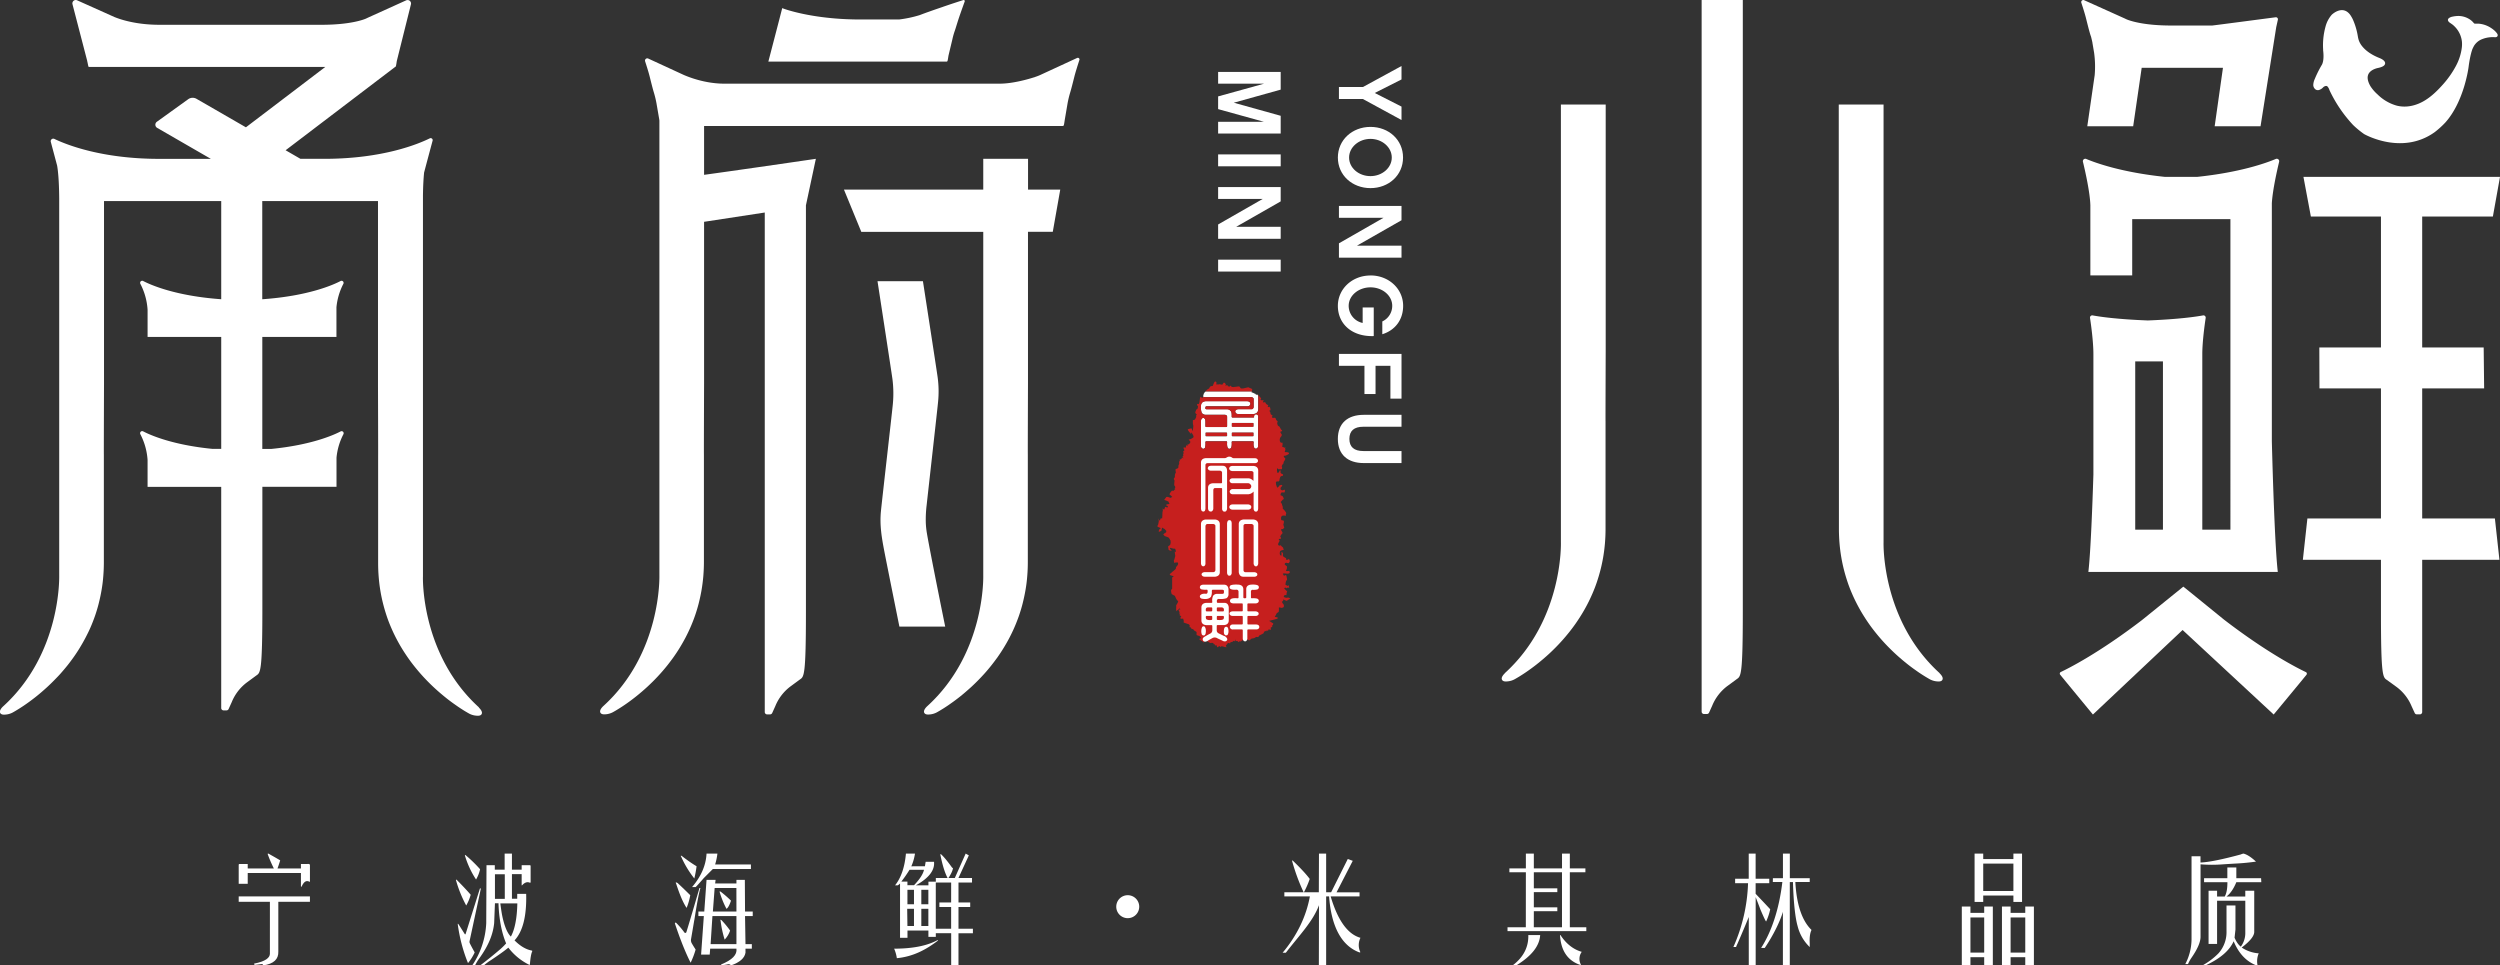 <svg xmlns="http://www.w3.org/2000/svg" viewBox="0 0 2056.94 794.33"><rect x="0" y="0" width="2056.94" height="794.33" fill="#333333" stroke="none"/><defs><style>.cls-1{fill:#fff;}.cls-2{fill:#c61f1e;}.cls-3{fill:none;}</style></defs><g id="图层_2" data-name="图层 2"><g id="图层_1-2" data-name="图层 1"><path class="cls-1" d="M571.27,757.07c2-12.67,3.27-20,5-26.45h-.76c-6.19,21.25-9.39,31.87-10.78,36.32a.93.93,0,0,1-1.64.27,65.09,65.09,0,0,0-7.11-8.28l-.74.75q6.71,20.12,13,32.42a67.57,67.57,0,0,0,4.1-10.81c-1.2-1.9-2.23-3.55-3.08-5a5.31,5.31,0,0,1-.68-3.65q1.32-7.65,2.65-15.6"/><path class="cls-1" d="M564.93,747a51.89,51.89,0,0,0,3-10.43q-4.83-4.85-10.43-10.06c-.68-.37-1.49-.68-1.49-.37a2.8,2.8,0,0,0,.37,1.11Q560.83,741,564.93,747"/><path class="cls-1" d="M571.27,722.79a93.52,93.52,0,0,0,1.86-10.06,93,93,0,0,1-7.83-5.21q-2.59-1.86-4.46-3.36c-.75-.24-.88,0-.37.75a83.11,83.11,0,0,0,10.8,17.88"/><path class="cls-1" d="M572.38,729.87c1.5-1.49,3.73-4,6.72-7.45l7.44-7.45h31.3v-3.73H588.4a49.82,49.82,0,0,0,1.87-8.94h-8.94q-.75,14.54-11.93,27.57Z"/><path class="cls-1" d="M619.33,753.72V750H613l-.16-26.08h-6.92v3H588.4l.38-3h-7.45L579.46,750h-4.84v3.73h4.48l-2.25,31.67h7.09l.37-4.84h21.61q1.11,7.44-12.67,13l.37.74,4.47-.74c1.5-.5,2.61-.25,3.36.74q10.8-3.72,11.92-10.43v-3.35h5.22v-3.73h-5.22l-.37-23.1Zm-13.41,23.1H584.68l1.49-23.1h19.75Zm0-26.83H586.54L588,730.62h17.89Z"/><path class="cls-1" d="M597.73,747.75c1.23-.74,2.47-3,3.72-6.7a91.18,91.18,0,0,0-8.57-7.46c-.74-.24-1-.12-.74.38a72.06,72.06,0,0,0,5.59,13.78"/><path class="cls-1" d="M596.23,773.09a19.77,19.77,0,0,0,4.47-7.45,72.31,72.31,0,0,0-7.08-8.57c-1-.49-1.24-.37-.74.38a85.64,85.64,0,0,0,3.35,15.64"/><path class="cls-1" d="M735.67,780.54a30,30,0,0,1,2.23,7.83c13.16-1.25,23.87-6.84,33.9-14.53l-.37-.37q-13,7.08-35.76,7.07"/><path class="cls-1" d="M788.62,764.15V746.27h9.64v-3.73h-9.64V726.15h11.13v-3.73H788.57l8.57-18.63-2.61-1.49-8.94,20.12h-5.22c2.24-3.47,3.48-6.21,3.73-8.19a1.89,1.89,0,0,1-.79-.45c-4.13-5.74-7-9.12-9.27-11.11l-.37.37q2.6,13.05,6,19.38h-9.69v3h-6.09v3h-10.3q16-8.94,14.9-19.37h-6.88l-.61,3.72H749.82a41.25,41.25,0,0,0,3-10.43h-7.45q-1.5,16.76-8.94,26.08h2.23a8.22,8.22,0,0,0,1.87-1.49V771.6h6.12v-6h17.22v5.21h6.09v-3h12.65v26.45h6V767.88h11.87v-3.73ZM752,761.91h-5.39l-.2-14.15H752ZM752,744h-5.39V732.11H752Zm-5.39-15.65v-3h-5a113.27,113.27,0,0,0,6.71-9.68h11.92q-1.11,5.22-8.2,12.66Zm17.22,33.53h-5.79V747.76h5.79Zm0-17.88h-5.79V732.11h5.79Zm18.74-1.49h-9.66v3.73h9.66v17.88H769.94v-38h12.65Z"/><path class="cls-1" d="M222.07,742H196.4v-4.45H255V742H229v40.9c.24,6.18-3.62,10.17-12.52,11.41-.07-1-.63-1.11-1.12-1.11l-5.93.74-.37-1.11c9.39-1.74,13-4.89,13-8.09Z"/><path class="cls-1" d="M247.6,710.86v3.71H228.3c.74-2,1.49-4.2,2.23-6.67q-1.11-.75-9.64-5.56a.51.51,0,0,0-.38,0c-.37.1-.25.48,0,1.11a103.16,103.16,0,0,0,4.83,11.12H203.82v-3.71h-6.74a.69.69,0,0,0-.68.68v15.65h7.42v-8.91H247.6v11a.32.32,0,0,0,.6.14q2.7-6.11,6.51-3.86l.3-.15V711.85a1,1,0,0,0-1-1Z"/><path class="cls-1" d="M387.27,736.17q-4.42-5.16-11.78-12.52l-.37.37a100.8,100.8,0,0,0,8.47,21,37.06,37.06,0,0,0,3.68-8.83"/><path class="cls-1" d="M390.35,783.24c-1.89-3.4-3.16-5.81-3.83-7.23a2.57,2.57,0,0,1-.18-1.64L395.67,731h-.79l-11.8,37.5a.38.38,0,0,1-.68.07q-5.08-8.13-5.44-8.48h-.37a131.23,131.23,0,0,0,8.33,32,.22.22,0,0,0,.37.06,41.53,41.53,0,0,0,5.1-8.14.93.93,0,0,0,0-.83"/><path class="cls-1" d="M395,715.18a115.31,115.31,0,0,0-12.15-11.78l-.37.37a74.26,74.26,0,0,0,9.21,19.88,29.18,29.18,0,0,0,3.31-8.47"/><path class="cls-1" d="M437.59,782.1q-7.14-1.26-14.24-8.38,10.29-11.06,9.57-38.29h-7.37v4.05h-4.34V719.23h8v9.07a.19.19,0,0,0,.34.11c2.11-2.35,4.22-3.08,6.33-2.17a.48.48,0,0,0,.7-.42V712.48a.61.61,0,0,0-.61-.61h-6.76v3.68h-8V702.3h-6v13.25h-8.1v-3.68h-6.83l-.22,47.79A67.25,67.25,0,0,1,388.74,794H391a40.35,40.35,0,0,1,2.58-4.41c9.07-12.27,12.13-21.68,13-30l.65-16.39h2.94s.05,18.42,6.26,33a54.77,54.77,0,0,1-4.71,4.7c-5.35,4.59-10.82,9-16.28,13.15h2.95a46.63,46.63,0,0,1,5.52-4.05q9.94-6.61,14.36-10.3a48.18,48.18,0,0,0,17.27,14.16.32.32,0,0,0,.44-.27c.44-5.65,1.05-9,1.94-10.89a.35.35,0,0,0-.25-.51m-30.44-62.87h8.1v20.25h-8.1Zm13.07,51.24c-3.81-3.67-6.07-11.82-7.32-18.27-.48-2.8-.91-5.82-1.33-9h14c-.24,12.28-2.15,21.66-5.33,27.31"/><path class="cls-1" d="M1072.83,734.16h12.27l.12-31.86h5.9v31.86h4.1l13.69-27.39,4.1,1.49-13.33,25.9h18.92v3.36h-23.77c5.7,19.37,13.84,31.1,24.52,34.08a13.57,13.57,0,0,0-.38,11.18c.5.74.25,1-.74.74-14.41-5.46-22.93-21.17-24.67-46h-2.44v56.81h-6l.12-49.55c-5,13.41-16,24.51-27.28,39.12h-2.67c11.92-14.17,19.47-30,22.45-46.38h-21v-3.36h15.86a162.17,162.17,0,0,1-9.52-25.9l.37-.37q10.07,9.69,14.16,15.28a74.38,74.38,0,0,1-4.79,11"/><path class="cls-1" d="M1255.45,717.66h-13.57V714.5h13.57V702.3H1262v12.2h23.19V702.3h6.43v12.2h12.81v3.16h-12.81v45.28h13.56v3.15h-64.83v-3.15h15.06Zm2.07,51.71h9.69q-.75,13.41-19.75,25h-3q13.41-10.07,13-25m4.52-6.43h23.19V717.66H1262V730.9h19.33v3.15H1262v12.49h19.33v3.16H1262Zm21.56,6.43h.38q7.07,10.8,17.51,13.78a9.84,9.84,0,0,0-.74,10.44c0,.49-.13.61-.38.37q-15.64-5.24-16.77-24.59"/><path class="cls-1" d="M1438.21,726.7h-10.59V723h11.19V702.3h5.68V723h11.22v3.69h-11.22v8.7c5.41,5.68,10,10.52,12,12.74a47.38,47.38,0,0,1-3.33,10q-.37.38-4.81-10c-1.23-3.44-3.08-8-3.82-10v56.17h-5.68V754.47c-2,4.93-5.65,13.74-9.34,22.11a19.31,19.31,0,0,0-1.11,2.6h-2.22a139.72,139.72,0,0,0,12.07-52.48m20.45-4.16h8.26V702.3h5.67v20.24H1489v3.14h-11.83c1,18.48,5.42,31.82,13.31,39.46q-1.86,3.69-1.48,11.08v3a35.66,35.66,0,0,1-10-17.37c-1.73-5.92-3.31-18.15-3.8-36.13h-2.6v68.65h-5.67V750.22c-2.23,7.65-7.76,19.1-14.91,29.7h-3c8.38-13.06,14.74-31.33,17.46-54.24h-7.85Z"/><path class="cls-1" d="M1614.13,794.29V745.85h7.1v5.26h11.32v-5.26h7.11v48.48h-7.11v-6.79h-11.32v6.75Zm7.1-10.52h11.32V754.86h-11.32Zm35.35-46.92h-24.83v5.25h-7.11V702.3h7.11v4.5h24.83v-4.5h7.11v39.8h-7.11Zm-24.83-3.76h24.83V710.56h-24.83Zm22.52,61.2h-7.11V745.85h7.11v5.26h12.07v-5.26h7.11v48.48h-7.11v-6.79h-12.07Zm0-10.52h12.07V754.86h-12.07Z"/><path class="cls-1" d="M1810.55,711.14v59.63q0,6.63-7.73,17.67a29.19,29.19,0,0,0-2.58,4.79H1798a45,45,0,0,0,5.15-20.25V704.51h7.37v5.15q9.93-.36,33.13-6.63a10.08,10.08,0,0,1,2.21-.73q4.41,1.1,10.3,6.62-8.1,1.11-14.72,1.48t-12.15.74a118.62,118.62,0,0,1-18.77,0m2.94,14.72v-3.29h19.15v-8.83H1840v8.83h20.37l.18,3.29H1840q-3.32,8.1-8.09,11.78h15.46v-4.76h7.36v33.47q.36,5.16-10.31,13.26a28.94,28.94,0,0,0,14,4.78,16.71,16.71,0,0,0-1.1,9.2c.24.49,0,.74-.74.74q-12.51-4.79-18.78-19.88-5.15,11.41-22.45,19.52h-2.57a57.28,57.28,0,0,0,12.51-9.58,26,26,0,0,0,6.63-18V745h7.36v19.88c-.25,2.21-.49,4.42-.74,6.63q2.2,5.16,5.16,7.36a18.78,18.78,0,0,0,3.68-11.78v-26h-23.22v35.54h-7V732.88h7v4.76h6.28q2.22-3.67,2.22-11.78Z"/><path class="cls-1" d="M918.43,746a9.45,9.45,0,1,1,9.45,9.45,9.45,9.45,0,0,1-9.45-9.45"/><path class="cls-1" d="M1057.49,368.17c-.16-.21-.17-.09-.15.13C1057.49,368.32,1057.57,368.29,1057.49,368.17Z"/><path class="cls-1" d="M1400.07,0V585.55a1.93,1.93,0,0,0,1.93,1.92h2.47a1.94,1.94,0,0,0,1.73-1.19l2.57-5.68a38.37,38.37,0,0,1,12.43-16.13l7.83-5.75c3.38-2.27,4.91-3.3,4.91-55.82V0Z"/><path class="cls-1" d="M1238.1,553.88c48.07-43.66,46.19-107.08,46.17-107.76,0,0,0-66.36,0-66.36V86h36.86V288.35s-.21,58.5-.13,58.5v88.26q0,6-.5,12-.48,5.69-1.44,11.33c-.62,3.59-1.38,7.17-2.29,10.7s-1.88,6.75-3,10.06-2.32,6.35-3.67,9.45-2.7,5.93-4.21,8.82-3,5.53-4.66,8.21-3.26,5.13-5,7.62-3.44,4.72-5.26,7-3.55,4.33-5.41,6.42-3.59,3.93-5.46,5.83-3.57,3.54-5.41,5.25-3.49,3.15-5.28,4.67-3.33,2.77-5,4.1c-1.54,1.22-3.11,2.4-4.69,3.55q-2.1,1.53-4.25,3c-1.23.84-2.46,1.65-3.72,2.44-1,.64-2,1.27-3.07,1.89-.78.46-1.56.92-2.34,1.36a14.92,14.92,0,0,1-5.81,1.8c-1.54.15-3.83.33-4.7-1.29-1.07-2,1.53-4.63,2.36-5.4"/><path class="cls-1" d="M1595.92,553.88c-48.07-43.66-46.2-107.08-46.17-107.76,0,0,0-66.36,0-66.36V86h-36.86V288.35s.21,58.5.13,58.5v88.26q0,6,.5,12,.48,5.69,1.44,11.33c.61,3.59,1.37,7.17,2.28,10.7s1.89,6.75,3,10.06,2.32,6.35,3.66,9.45,2.71,5.93,4.22,8.82,3,5.53,4.65,8.21,3.26,5.13,5,7.62,3.44,4.72,5.26,7,3.55,4.33,5.41,6.42,3.59,3.93,5.47,5.83,3.57,3.54,5.41,5.25,3.49,3.15,5.27,4.67,3.33,2.77,5,4.1c1.54,1.22,3.11,2.4,4.69,3.55,1.4,1,2.81,2,4.25,3q1.83,1.26,3.71,2.44c1,.64,2.05,1.27,3.08,1.89.77.46,1.56.92,2.34,1.36a14.82,14.82,0,0,0,5.8,1.8c1.54.15,3.84.33,4.7-1.29,1.07-2-1.53-4.63-2.35-5.4"/><path class="cls-1" d="M394.12,582.07C346.06,538.41,347.93,475,348,474.31c0,0,0-66.36,0-66.36V160.74c.12-8.46.51-14.51.94-18.77.92-3.52,5.05-19,7-26.21a1.65,1.65,0,0,0-2.32-1.93c-9.37,4.62-38.62,16.85-86.84,16.85H247.2L235,123.63,325.07,55.1c.69-.12.8-.8,1.4-4.88,0,0,0,0,0,0L338.11,3.57A2.85,2.85,0,0,0,334.17.29L302.48,14.64l0,0-1.09.53-.22.11c-1.55.68-12.57,5.12-36.6,5.12H131.24c-18.49,0-31.19-4-37-6.35l-3.64-1.63L63.46.25a2.78,2.78,0,0,0-3.82,3.23L71.73,50l0,.13c1,4.23.81,4.86,1.49,4.95H94.13l173.51,0-65.31,49.67L161.69,81.31a6.34,6.34,0,0,0-6.87.34L129.05,100.2a3,3,0,0,0,.25,5l44.19,25.51H130.75C84,130.68,55,119.22,44.8,114.32a2.1,2.1,0,0,0-3,2.42c1.38,5.19,3.64,13.65,5.2,19.51.7,4,1.59,12,1.71,26.7V407.09s0,66.37,0,66.37c0,.68,1.9,64.1-46.16,107.75-.84.78-3.43,3.43-2.37,5.41.87,1.62,3.17,1.44,4.7,1.29a14.83,14.83,0,0,0,5.81-1.81c.79-.44,1.56-.89,2.34-1.36,1-.61,2.06-1.24,3.07-1.89q1.89-1.19,3.72-2.43,2.14-1.45,4.25-3,2.38-1.73,4.69-3.54c1.71-1.34,3.38-2.71,5-4.1s3.55-3.08,5.28-4.68,3.65-3.45,5.41-5.25S48.25,556,50,554s3.66-4.23,5.41-6.41,3.57-4.63,5.25-7,3.42-5,5-7.61,3.2-5.43,4.66-8.22S73.27,519,74.56,516s2.57-6.25,3.67-9.44,2.15-6.68,3-10.07,1.67-7.1,2.28-10.69q1-5.64,1.44-11.34c.34-4,.5-8,.5-12V374.19c-.08,0,.13-58.5.13-58.5V165.45h96.44V246.2c-37.68-2.67-58.22-11.86-64.22-15a1.72,1.72,0,0,0-2.31,2.34,53.34,53.34,0,0,1,5.94,21.37v22.3h60.59v92.12h-7.24c-33.1-3.25-51.38-11.47-57-14.42a1.72,1.72,0,0,0-2.3,2.35,53.53,53.53,0,0,1,5.94,21.13v22.17h60.59v182a1.93,1.93,0,0,0,1.93,1.93h2.47a1.93,1.93,0,0,0,1.72-1.19l2.57-5.69a38.27,38.27,0,0,1,12.43-16.12l7.84-5.76c3.36-2.26,4.9-3.29,4.9-55.81v-99.4h61V384.12h0v-7.56a52.31,52.31,0,0,1,5.7-19.31,1.74,1.74,0,0,0-.3-2,1.71,1.71,0,0,0-2-.3c-5.61,2.94-23.89,11.16-57,14.41h-7.45V277.2h61V260.39h0v-7.56a52.31,52.31,0,0,1,5.7-19.31,1.74,1.74,0,0,0-.3-2,1.71,1.71,0,0,0-2-.3c-6,3.15-26.63,12.37-64.44,15V165.45h95.22V316.54s.2,58.51.12,58.51v88.26c0,4,.17,8,.51,12,.31,3.79.8,7.57,1.43,11.33.62,3.59,1.38,7.17,2.29,10.7s1.88,6.75,3,10.07,2.33,6.34,3.67,9.44,2.7,5.93,4.21,8.82,3,5.53,4.66,8.22,3.26,5.12,5,7.61,3.44,4.72,5.26,7,3.55,4.33,5.41,6.42,3.59,3.93,5.46,5.83,3.57,3.54,5.42,5.25,3.48,3.15,5.27,4.67,3.32,2.77,5,4.11c1.54,1.21,3.11,2.39,4.69,3.54,1.4,1,2.82,2,4.26,3q1.83,1.26,3.71,2.44c1,.65,2,1.28,3.08,1.89.77.46,1.55.92,2.34,1.36a14.82,14.82,0,0,0,5.8,1.8c1.54.15,3.83.33,4.7-1.29,1.07-2-1.53-4.63-2.36-5.4"/><polygon class="cls-1" points="1908.29 285.87 1908.39 319.56 2043.89 319.56 2043.51 285.87 1908.29 285.87"/><path class="cls-1" d="M1959,162.92V504.58c0,51.66,1.54,52.68,4.87,54.87l7.88,5.7a37.77,37.77,0,0,1,12.45,15.92l2.57,5.59a1.92,1.92,0,0,0,1.75,1.1H1991a1.92,1.92,0,0,0,1.92-1.92V162.92Z"/><polygon class="cls-1" points="1898.47 426.57 1894.74 460.6 2056.47 460.6 2052.74 426.57 1898.47 426.57"/><polygon class="cls-1" points="1895.22 145.54 1901.33 178.16 2051.08 178.16 2056.94 145.54 1895.22 145.54"/><path class="cls-1" d="M1869.22,363.22V167.15c.66-10.85,4.26-26.75,6-34.09a2,2,0,0,0-2.71-2.29c-8.06,3.41-29.46,11.08-64.83,14.77h-26.36c-35.38-3.69-56.77-11.36-64.84-14.77a2,2,0,0,0-2.7,2.29c1.88,7.75,5.79,25.06,6.12,35.87v57.66h34.43V180.31h80.81V435.8H1812V291c.07-10.32,1.93-23.78,2.78-29.39a1.85,1.85,0,0,0-2.18-2.1c-5.34,1-19.35,3.13-45.4,4.16-26.06-1-40.06-3.16-45.41-4.16a1.84,1.84,0,0,0-2.17,2.1c.86,5.68,2.76,19.39,2.78,29.75v99.05c-.82,25.75-2.23,62.74-4,78.85l-.14,1.29H1874.1l-.13-1.29c-2.76-25.64-4.71-104.29-4.75-106.06m-89.6,72.58h-22.81V297.35h22.81Z"/><path class="cls-1" d="M1897.24,553c-6.6-3.12-31.75-15.81-67.35-43.16L1806.69,491l-.71-.59v0l-8.89-7.19-.69-.55-34.1,27.57c-35.26,27-60.14,39.56-66.71,42.66a1.47,1.47,0,0,0-.51,2.26l4.64,5.68h0l.83,1,.2.24h0L1722,587.9l73.8-69.55,74.93,69.54,21.29-25.75h0l5.67-6.93a1.47,1.47,0,0,0-.51-2.26"/><path class="cls-1" d="M1874.19,16.21a1.65,1.65,0,0,0-1.84-2C1862,15.57,1820.79,21,1820.14,21H1786.2c-24,0-35-4.44-36.59-5.12l-.23-.11-1.09-.53v0L1714.79.16a1.71,1.71,0,0,0-2.33,2.08c1.2,3.66,3,9.25,3.91,13,1.53,6.13,3.11,12.45,4.07,14.88.36,1.4.76,3.05,1.16,4.94l0,.17,1.38,8.15a82.87,82.87,0,0,1,.48,18.44l-6.09,42.07h37.76l7-48.11H1829l-6.82,48.11h37.74l12.9-81.51Z"/><path class="cls-1" d="M2053.36,26.07a22.32,22.32,0,0,0-3.47-2.85,21.89,21.89,0,0,0-9.81-3.68,20.84,20.84,0,0,0-3.16-.05c-1,.05-1.17-.09-1.89-.92-.25-.29-.53-.61-.88-.95a14.63,14.63,0,0,0-2.83-2.12A17,17,0,0,0,2021,13.22a22.27,22.27,0,0,0-2.29.3h0l-.47.09-.37.08a7.71,7.71,0,0,0-2.65,1l-.23.16a4.44,4.44,0,0,0-.37.33l-.15.16a1.45,1.45,0,0,0-.32.61,1.69,1.69,0,0,0-.05.58s0,0,0,.05a2.2,2.2,0,0,0,.41,1,.61.61,0,0,1,.07.1,4.84,4.84,0,0,0,1.05,1h0l.11.07.1.07c.81.53,1.68,1.16,2.06,1.44s.58.48.86.73c.47.42.93.88,1.37,1.34a20.71,20.71,0,0,1,5.49,12,24.7,24.7,0,0,1,.07,2.58c0,.82-.09,1.64-.19,2.46a43.16,43.16,0,0,1-4.76,14.78A77.15,77.15,0,0,1,2010,69.48c-5.08,5.75-9.6,9.81-14.23,12.76-7.7,4.91-16.11,6.58-23.66,4.71a36.35,36.35,0,0,1-15.94-9.28,32.35,32.35,0,0,1-5.77-6.66c-2.37-4.05-2.95-7.41-1.73-10,2-4.11,8-5.11,8.11-5.13,2.55-.58,5.48-1.52,5.64-3.71.16-2.46-3.71-4.09-4.86-4.52-6.17-2.48-10.88-5.7-14-9.56a16.68,16.68,0,0,1-2.6-4.36A19.56,19.56,0,0,1,1940,30c-.09-.54-.19-1.07-.29-1.6a56.36,56.36,0,0,0-3.56-11.76l-.21-.46c-.31-.73-.64-1.34-1-1.95-.2-.37-.44-.75-.67-1.13s-.53-.82-.81-1.17l-.21-.28c-6.37-7.7-14.72.46-14.72.46a24.2,24.2,0,0,0-5.21,10,58,58,0,0,0-1.91,18.51c0,.51,0,1,.09,1.56.9,8.38-1.16,11.21-1.29,11.4a90.9,90.9,0,0,0-5.65,11.35,13.42,13.42,0,0,0-1.25,4.86,4.68,4.68,0,0,0,1.69,3.67,3.36,3.36,0,0,0,3,.59,7.71,7.71,0,0,0,3.26-2,4,4,0,0,1,2.7-1.35,1.77,1.77,0,0,1,1.26.72,8.12,8.12,0,0,1,1.41,2.76v0a111.05,111.05,0,0,0,19.45,28.68,75.2,75.2,0,0,0,9.07,7.46c3.57,2,32.5,16.69,58-1.55a71.82,71.82,0,0,0,8.84-8c15.57-17.41,19.1-45.62,19.1-45.62v0c1.21-9.7,3-14.29,3-14.39a28.9,28.9,0,0,1,1.54-3.14,13.71,13.71,0,0,1,5.62-5c.59-.26,1.21-.5,1.85-.73.27-.09.51-.19.8-.27a23.92,23.92,0,0,1,8.85-1c1.56.13,2.05-.66,2.22-1.13.43-1.27-.93-2.65-1.73-3.45"/><path class="cls-1" d="M562.75,61.76l.16.06-.64-.29Z"/><path class="cls-1" d="M762.7,439.11a64.71,64.71,0,0,1-1-10.08,99.45,99.45,0,0,1,.72-13.39c.36-3.33,1.6-14.41,3.06-27.54,2.58-23.06,5.79-51.76,6.33-57.29a86.16,86.16,0,0,0-.37-20.65c-1.15-8.23-12.07-78.77-12.07-78.77H722s11.07,71.86,12.24,80.17a93.34,93.34,0,0,1,.16,22.94c-.45,4.43-2.48,22.47-4.63,41.57-2.2,19.5-4.47,39.66-4.93,44.24-1.16,11.65.49,21.54,2.95,34.25,2.34,12.06,12.21,61,12.21,61h37.69s-11.56-56.85-15-76.41"/><path class="cls-1" d="M759.54,50.71h19c1.1,0,1.11-.09,1.84-4.93l3.22-13.46a59.7,59.7,0,0,1,2.06-7.21l.56-1.71,1.62-5.2c1.49-4.81,4.55-13.28,5.89-16.95a.92.92,0,0,0-1.16-1.2c-2.11.68-5.9,1.91-10.43,3.41l0,0-5.89,2-.5.2c-6.5,2.2-13.55,4.66-19.12,6.79A96.34,96.34,0,0,1,740,16l-12.81,0h-23.6c-36.65-.57-58.53-8.76-58.76-8.85l-1.23-.47L641,16.78l-8.83,33.93H759.54Z"/><path class="cls-1" d="M845.85,130.67H809V156H694.38l14.28,34.77H809V407s0,66.36,0,66.36c0,.68,1.9,64.1-46.17,107.75-.83.78-3.42,3.43-2.35,5.41.86,1.61,3.16,1.44,4.7,1.29A14.79,14.79,0,0,0,771,586c.79-.44,1.57-.9,2.35-1.35,1-.62,2.06-1.25,3.08-1.89q1.88-1.2,3.71-2.44c1.44-1,2.85-2,4.25-3q2.39-1.73,4.69-3.54c1.71-1.34,3.38-2.7,5-4.11s3.55-3.07,5.28-4.67,3.65-3.46,5.41-5.25,3.7-3.84,5.47-5.82,3.66-4.23,5.41-6.43,3.57-4.61,5.26-7,3.41-5,5-7.61,3.2-5.42,4.66-8.22,2.92-5.83,4.21-8.82,2.57-6.25,3.67-9.44,2.15-6.67,3-10.07,1.66-7.1,2.28-10.69q1-5.64,1.44-11.34.51-6,.5-12V374.09c-.08,0,.13-58.5.13-58.5V190.73H866.2L872.35,156h-26.5Z"/><path class="cls-1" d="M561.25,61.07l1,.46Z"/><path class="cls-1" d="M850.85,63.65l-.07,0,.07,0"/><path class="cls-1" d="M886.25,47.67,855.78,61.75a38.19,38.19,0,0,1-3.85,1.48l.15,0-1.23.4-.07,0c-4.07,1.3-17.18,5.21-28.14,5.21H595.87c-15.22,0-28.44-5.1-33-7.06l-.16-.06-.49-.23-1-.46L533.37,48.18a1.88,1.88,0,0,0-2.59,2.28c1.19,3.68,2.89,9,3.8,12.68,1.26,5.07,2.57,10.31,3.51,13.3a79.94,79.94,0,0,1,2.09,8.81l2.23,13,.05.38c0,.15,0,.26.07.42v307.8s0,66.36,0,66.36c0,.69,1.9,64.11-46.17,107.76-.83.77-3.43,3.43-2.36,5.4.87,1.62,3.16,1.44,4.7,1.3a15,15,0,0,0,5.8-1.81c.79-.44,1.57-.89,2.35-1.36,1-.61,2.05-1.24,3.07-1.89q1.88-1.18,3.72-2.43,2.15-1.45,4.25-3,2.37-1.73,4.69-3.55,2.55-2,5-4.1c1.79-1.52,3.55-3.07,5.27-4.67s3.66-3.46,5.42-5.25,3.69-3.84,5.46-5.83,3.67-4.22,5.41-6.42,3.58-4.61,5.26-7,3.42-5,5-7.61,3.2-5.43,4.66-8.22,2.91-5.83,4.21-8.82,2.57-6.25,3.67-9.45,2.15-6.67,3-10.06,1.67-7.1,2.28-10.7,1.12-7.53,1.45-11.33c.33-4,.5-8,.5-12V374c-.08,0,.13-58.5.13-58.5v-133l49.93-7.64v411a1.93,1.93,0,0,0,1.93,1.93h2.47a2,2,0,0,0,1.74-1.19l2.56-5.68a38.31,38.31,0,0,1,12.43-16.13l7.83-5.76c3.38-2.25,4.91-3.29,4.91-55.81V168.94l8.17-38.27-1.66.25c-25.11,3.67-66,9.59-90.31,12.93v-40.2H874.2c1.11,0,1.12-.09,1.85-5l2.28-13.38a82.28,82.28,0,0,1,2.09-8.81c.94-3,2.25-8.23,3.52-13.3,1-4,3-10.2,4.17-13.82a1.35,1.35,0,0,0-1.86-1.65"/><path class="cls-1" d="M852.08,63.25h-.15c-.36.12-.71.29-1.07.41l1.22-.4"/><path class="cls-2" d="M1029.91,322.23l.46-2.12-3.31-1.47-4.39,1H1021s-.94-1.2-1.16-1.55-2.64.12-2.64.12-1.36.11-2,.23a6.42,6.42,0,0,1-1.81-.12l-.84-1.07-1.37,1.07s-.35-.84-.66-.48-.38-.83-.38-.83l-2.23.12,1-1.28s-1.26.43-.72-.59l-1.18-.49-.38.34-1,1.43-2.5-.46-.35.58-.66-.89s-.92,1.72-1.24.29,0,0,0-1-.74-1.08-1.06-1.19-1,1.19-1,1.19l-1.06,2.5-1.69.21-.88,1.06-.34.76-1.63.95-1.57,1.77c.37,0,.52-.22,1-.17Z"/><path class="cls-2" d="M1030.72,355.79h-16.48c-.61,0-.83.22-.83.78v1.59c0,.6.21.82.78.82h16.43c.68,0,.82-.29.82-.77v-1.54C1031.44,355.94,1031.17,355.79,1030.72,355.79Z"/><path class="cls-2" d="M1014.24,348c-.69,0-.83.3-.83.78v1.69c0,.6.21.82.78.82h16.43c.68,0,.82-.29.82-.77v-1.69c0-.6-.21-.83-.77-.83Z"/><path class="cls-2" d="M1008.91,355.79H992.64c-.7,0-.84.3-.84.78v1.59c0,.6.21.82.78.82h16.23c.61,0,.83-.21.83-.77v-1.54C1009.64,355.94,1009.36,355.79,1008.91,355.79Z"/><path class="cls-1" d="M991.35,326.77l38.44,0c1.48.38,1.65,1.1,1.65,1.61V335c-.37,1.48-1.09,1.65-1.6,1.65h-10.93c-1.43.09-2.3.61-2.61,1.54l0,.08v.08c0,.85.41,2.28,2.66,2.28h12.49c2.35-.26,3.66-1.58,3.78-3.83V326.1a3.63,3.63,0,0,0-.52-1.38c-.41-.05-.93.1-1.31,0-.17-.19-.32-.38-.49-.58.19-.31-.82-.2-1-.49a6.94,6.94,0,0,0-2.18-.82l.14-.64H992.53c-.47-.05-.62.14-1,.17l-.18.2-.92,1.37-.62,2.34a2.7,2.7,0,0,0,1.43.46Z"/><path class="cls-1" d="M1034.68,341.21l-.16-.11a2.06,2.06,0,0,0-2,0,2.13,2.13,0,0,0-.66,2c0,.11,0,.36-.83.36h-16.84c-.57,0-.78-.22-.78-.81a20.4,20.4,0,0,0-.12-3,3.67,3.67,0,0,0-3.71-2.95H993.15a1.7,1.7,0,0,1-1.28-.38.92.92,0,0,1-.07-.76v-.13a1.15,1.15,0,0,1,.22-.91,1.77,1.77,0,0,1,1.33-.24h32.82c2.2-.05,2.6-1.35,2.64-2.11v-.06l0-.05c-.16-.87-.77-1.91-2.68-2h-34.2c-3.16.34-3.8,2.26-3.78,3.83a13.84,13.84,0,0,0,.54,5.63,3.88,3.88,0,0,0,3.29,1.73h16c1.49.38,1.66,1.1,1.66,1.61v7.63c0,.56-.22.77-.83.77H992.58c-.57,0-.78-.22-.78-.82v-4c0-1.43-.57-2.33-1.59-2.67l-.11,0-.12,0c-.84.17-1.84.78-1.84,2.7v20.2a2.23,2.23,0,0,0,1.76,2.56,1.59,1.59,0,0,0,1.68-1.39,13.86,13.86,0,0,0,.22-4c0-.48.14-.78.84-.78h16.22c.57,0,.78.23.78.81a13.25,13.25,0,0,0,.24,4c.44,1.1,1.06,1.36,1.48,1.36h.19c.56,0,1.27-.26,1.63-1.4a13.72,13.72,0,0,0,.23-4c0-.57.22-.78.83-.78h16.43c.48,0,.77.14.78.78-.26,2.3,0,3.91.81,4.94l.18.13a1.85,1.85,0,0,0,1.74,0c.59-.34.92-1.07,1-2.28V343.78A3,3,0,0,0,1034.68,341.21Zm-25,17c0,.56-.22.77-.83.77H992.58c-.57,0-.78-.22-.78-.82v-1.59c0-.48.14-.78.84-.78h16.27c.45,0,.73.15.73.88Zm21.8,0c0,.48-.14.77-.82.77h-16.43c-.57,0-.78-.22-.78-.82v-1.59c0-.56.22-.78.83-.78h16.48c.45,0,.72.15.72.88Zm0-7.73c0,.48-.14.77-.82.77h-16.43c-.57,0-.78-.22-.78-.82v-1.69c0-.48.14-.78.83-.78h16.43c.56,0,.77.23.77.83Z"/><polygon class="cls-1" points="1002.24 109.88 1002.24 100.24 1040 100.24 1002.24 89.78 1002.24 79.32 1040 68.86 1002.24 68.86 1002.24 59.21 1053.72 59.21 1053.72 73.75 1015.14 84.51 1053.72 95.27 1053.72 109.88 1002.24 109.88"/><rect class="cls-1" x="1002.24" y="127.04" width="51.48" height="9.79"/><polygon class="cls-1" points="1002.24 196.48 1002.24 184.69 1038.89 163.7 1002.24 163.7 1002.24 153.9 1053.72 153.9 1053.72 165.7 1017.08 186.62 1053.72 186.62 1053.72 196.48 1002.24 196.48"/><rect class="cls-1" x="1002.24" y="213.64" width="51.48" height="9.79"/><polygon class="cls-1" points="1101.64 81.47 1101.64 71.6 1121.38 71.6 1153.13 54.31 1153.13 65.37 1131.1 76.5 1153.13 87.7 1153.13 98.75 1121.38 81.47 1101.64 81.47"/><path class="cls-1" d="M1127.61,154.78c-15,0-26.85-10.61-26.85-25.15s11.87-25.22,26.85-25.22,26.78,10.61,26.78,25.22-11.87,25.15-26.78,25.15m0-9.87c9.57,0,17.51-6.82,17.51-15.28s-7.94-15.36-17.51-15.36S1110,121.1,1110,129.63s7.94,15.28,17.58,15.28"/><polygon class="cls-1" points="1101.64 212 1101.64 200.2 1138.29 179.21 1101.64 179.21 1101.64 169.41 1153.13 169.41 1153.13 181.21 1116.48 202.13 1153.13 202.13 1153.13 212 1101.64 212"/><path class="cls-1" d="M1127.61,226.63c15.06,0,26.86,11,26.86,25,0,11.43-6.53,20.1-17.14,23.37V264.47a14.1,14.1,0,0,0,8.16-12.84c0-8.53-8.16-15.21-17.88-15.21s-17.95,6.68-17.95,15.21a14.44,14.44,0,0,0,11.5,14.09V253h9.12v23.52c-18.1.6-29.52-10.16-29.52-24.85,0-14,11.79-25,26.85-25"/><polygon class="cls-1" points="1131.76 300.98 1131.76 324.2 1122.64 324.2 1122.64 300.98 1101.64 300.98 1101.64 291.19 1153.13 291.19 1153.13 327.99 1144 327.99 1144 300.98 1131.76 300.98"/><path class="cls-1" d="M1122.05,381c-13.13,0-21.3-6.89-21.3-19.88s8.17-19.81,21.3-19.81h31.08v9.8h-31.38c-7.64,0-11.5,3.33-11.5,10s3.86,10,11.5,10h31.38V381Z"/><path class="cls-1" d="M1152.1,350.92l.13-.32h-.1C1152.12,350.7,1152.1,350.82,1152.1,350.92Z"/><path class="cls-2" d="M1060.45,491.86c-.42-.36-1.8,0-1.8,0a6.09,6.09,0,0,1-2.22-.6c-.74-.47,0,0,.1-1.07s0,0,.74-.48.64.12,1,0,.11-1.19.63-2.86,0,0-.73-1.07l-1.59-1.66s.85-1.2,1.48-.36,0,0,1.06-.24.74.24,1.48,0,0,0-.1-.6a6.19,6.19,0,0,1,0-1.43l-1,.6-1.9-1s.1-.71.21-1.43a13,13,0,0,1,.32-1.43,4.44,4.44,0,0,1,.73-1.07c.32-.24-.2-2-.42-3.34s-2,0-2,0l-.74-1.31c-.74-1.31,0,0,0-.47s1.69-.12,4,0l1.5-.6-.34-1.78s-2.74.47-2.74,0a5,5,0,0,1,.63-1.55l.21-2-2-1.67.31-1.08,1-.35,1.06.24c1,.24,1.17,0,1.17,0s.3-.6.62-1.19,0-.72-.52-2.15a9.63,9.63,0,0,1-2,.84c-.42,0-.42-1.43-.42-1.43s-2.64-1.43-2.64-1.92.11-1.66.11-1.66l-.22-.83c-.21-.83,0,0-1-.48s0,0,0,1.08a6.32,6.32,0,0,1-.11,1.31c-.1,1.31,0,0-.63.12s-.63-1.08-.74-1.55.11-.72.32-1.91a5,5,0,0,1,2.32-.95c1.27-.12.11-1.08.21-1.55s-1.26-1.31-1.79-2-1.27,0-1.58,0-.9-1.19-.9-1.19a11.59,11.59,0,0,1,1.11-2.38c.73-1.19-.32-.72-.43-1.19s0-1,.85-.84,1-.83,1-.83-.84-1-.63-1.31A8,8,0,0,1,1055,439c.85-.71-1-2.5-1-3.22s0,0,.53-.35a1.19,1.19,0,0,1,1.16,0,1.67,1.67,0,0,1,.74-1c.52-.23-.22-1.19-.43-2.5s0,0,.32-2.14-.85-1.31-2.11-1.91c0,0-1.16-3.93,2.11-3.69s1,0,1.79-1.31-2.64-4.29-2.64-4.29l-.1-.84.1-.35c.11-.36-.63-1.55-.73-2.75l-1.06-1.55,1.06-1.19c1-1.19.42-.71,1.26-1.07s-.84-2.74-.84-2.74l-1.59-.6a3.71,3.71,0,0,1,.74-2.27,6.23,6.23,0,0,1,2.12,0c.63.24.73-1.06.73-1.06v-.71c0-.72-.42-.6-1.37-.13s-2.11-.59-2.11-.59l-.11-1.31,1.06-1.31c1.06-1.31,0,0,.32-1.14a4.23,4.23,0,0,0-2.32.54c-.64.6,0,0-.21.36a10.85,10.85,0,0,1-1.06,1.19h-.74v-.36A12.88,12.88,0,0,0,1050,399c-.1-.42-.1-1.13-.21-1.48a1.14,1.14,0,0,1,1.48-1.38c1.48.29,1.48-1.37,1.48-1.37a6.63,6.63,0,0,1,.52-2,1.69,1.69,0,0,1,1.69-1.18c1.06-.12.64-1.31.64-1.31s-2.22-.72-2-1.79,0,0-.11-1.19-.73,0-1,.83a1.76,1.76,0,0,1-1.37,1,6,6,0,0,1-.42-3c.21-1.73,1-.05,1-.05a20.74,20.74,0,0,0,2.75,0c.42-.12.42-1.08.42-1.08v-.59c0-.6,0,0-.21-.36s.21-1.19.42-1.67a1.15,1.15,0,0,1,.74-.59l.31-1.31c.32-1.32.53-.84,1.16-2.27s-.52-1.67-.52-1.67a1.51,1.51,0,0,1-.42-1.55h.94a8.71,8.71,0,0,0,2.43-1.07c1.37-.83.63-.36.75-1.07s-1.91-.83-1.91-.83l-.77,0c-.78,0-.92.09-.28-1.7s0,0,0-.48a11.49,11.49,0,0,0-.18-1.42,16.17,16.17,0,0,1-2.49-1l.42-1.19v-2a4.07,4.07,0,0,1-1.27,0c-.53-.12-1-1.19-1-1.91a3.71,3.71,0,0,1,1-3.09c.95-.84.42-1.67.53-1.81s-.72-.86-1-1.52a.54.54,0,0,0-.09-.52c.05-.22.24-.39.66-.44,1.8-.24,0-1.46,0-1.46l-1.37-2.47s-1.26-.6-1.45-1.2-.76-2-.13-2.52-1.16-1.41-1.27-2.15-.61-1.84-1.89-1.24c-.26-.35-1,0-1,0s-.23-.43-.36-.8-.33-.47.2-.59,0,0,.17-.45,0,0-1.35-1.17.08-.6.08-.6l-1.16-2c.1-.61,0-.39-.06-.66l.75-.06a4.55,4.55,0,0,0-.4-2.45c-.59-1.64-.24-.11-.42-.15a10,10,0,0,1-1.2-.09c-.68-.12-.16-.17.2-.66s-.24-.18-.07-.63-.63-.45-1.31-1a4.6,4.6,0,0,1-1.13-1.78,3.49,3.49,0,0,1-1.32.27c-.88,0-.65-.58,0-1.14s-.09-.28,0-.41-1-.26-1.34-.21-.32.12-.32.12l-.81-.53.52-1.2-1.58-1.73c-.29-.43-.43-.15-.74-1-.08-.23-.31-.18-.5-.21a3.63,3.63,0,0,1,.52,1.38v10.71c-.12,2.25-1.43,3.57-3.78,3.83H1019c-2.25,0-2.63-1.43-2.66-2.28v-.08l0-.08c.31-.93,1.18-1.45,2.61-1.54h10.93c.51,0,1.23-.17,1.6-1.65v-6.65c0-.51-.17-1.23-1.65-1.61l-38.44,0h-.1a2.7,2.7,0,0,1-1.43-.46l-.29,1.11-2.11-.83-.64,4.64-.52,1.2a10,10,0,0,0-1.06-.12c-.31,0-.31.95-.31.95l.52.71c.53.72.11,1-.1,2s-1.06.83-1.06.83-.31,1-.74,2.06.74,1.76,1.06,2l.32.24s-.84.1-.73.58a6.72,6.72,0,0,1-.07,1.65l-1,1.86a7.53,7.53,0,0,1-1.37.44c-.63.12-.1,1.07-.32,1.79a8.69,8.69,0,0,0,.43,2.86l-.43,4.53s-1-2.63-1.37-2.41-1.79.38-2.64.74,3,4.56,2.85,4.15c-1.92-4.21,2.91,1.62,1.45,2.71-3.48,2.61-4.7.78-2.7,2.77a1.53,1.53,0,0,1,.3,1.36.38.38,0,0,0-.25.35c-.1.69-1,.43-1,1.15a8.23,8.23,0,0,0-1.12,0l.38,1.15c-.24-.12-.41-.14-.51-.24-.29-.3-.65-.15-.9.17s-.1.6-.13.92c0,.15,0,.31-.06.59a16.2,16.2,0,0,0-1.87-.11c-.27,1.29.63,1.45.63,2.51a3,3,0,0,0-.75.56,2.79,2.79,0,0,0-.36.85l.7.38a5.15,5.15,0,0,0-.63,1.4,3.27,3.27,0,0,0,.24,1.3c-1,.57-1,.51-.27,1.38a6.64,6.64,0,0,1,.33.61l-1.29-.68c-.36,1.32-.4,1.35-1.91,1.68.06.38.11.79.18,1.21-.19.15-.4.3-.67.48a4.25,4.25,0,0,1,.09.79c0,.28.06.6.06.92a1.37,1.37,0,0,1-.52,1c-.07.71-.16,1.37-.2,2.25-.5.91-1.6.68-2.37,1.54.1.8.18,1.57.34,2.46a5.35,5.35,0,0,0-.77,3.73c-.37.5-.7,1-1,1.46.23.58.49,1.09.7,1.53-.1.65-.16,1.27-.2,1.89s-.09,1.24-.1,1.86a3.89,3.89,0,0,1,.93,1.57s0,.05,0,.07c-.07.31-.37.56-.09.88a8.44,8.44,0,0,0-.74.58l.83.55a2.2,2.2,0,0,1-.46.11.37.37,0,0,0-.24.09V403s-1.47,1.67-1.58.71-2.21,2.15-2.21,2.15L962.3,407l1.06.71,1.15,1.16-1.47.75-2.11-.75h-1.26l-1.8,2.42s3.59,1.19,3.59,1.55a8.55,8.55,0,0,0,.84,1.78l-2.74.48.32,1.19H961l-.53,1.43a6.27,6.27,0,0,0-1.8-.71l-.84,2.38-1.26-1.07.2,1.67-.31,1.43s-.21,6.19-.32,5l-1.27.24-.52,1.79a5.77,5.77,0,0,1-1.48-2.15s.42,1.43.53,1.91a4.46,4.46,0,0,1-.11,1.43s-.21,1.19-.32,1.79a3,3,0,0,1-.74,1.24s-.2.78,1.8,1.38-.21,1.55-.21,1.55a6.44,6.44,0,0,0-.42,1.54c-.11.84,1.16.12,2-.47s0,0,.52-1.67.53-.36,2.11.12l1.59,1.67-.11.83c-.11.84,0,0-.85.95s0,0-.42.12-.63.6-.94.84.2.83,1.26,1.67a12.85,12.85,0,0,1,2.22.79c1.58.68,1.16.87,1.16.87l1.16,1.91.1,1.79-.42,1.79a13.13,13.13,0,0,1-1.37.95c-.63.36,0,1.43,0,2.55s1.27.9,2.32,1.38-1.16-1.55-1.23-2.26,3.39.88,4,.44,1.08,2.66,1.08,2.66l-1-.24a25.74,25.74,0,0,0,.32,2.86c.21,1.07-.11,1.43-.11,1.43s-.32,1.31-.42,1.78a8.31,8.31,0,0,1-.63,1.43l.52,1.91.85-.36c.84-.35,0,0,1.37-.12s.63,1.91.63,1.91l-.21.36a19.89,19.89,0,0,1-1.27,1.55s-.1.83-.21,1.31-3,2.74-3,2.74l-1.89,1.67s-.63.83,1.89,1.43,0,1.31,0,1.31v9.29a3.87,3.87,0,0,0-.83,1.19c-.21.6.31,3.7.83,3.58s.54.47,1.49.71,1.37,2,1.85,2.86a5.49,5.49,0,0,0,1.31,1.69c.84.85-.42,1.65-.42,2.13s-.89,1.31-.89,1.31l0,2.33a13.78,13.78,0,0,0,0,2.31c.1,1.19,0,0,1.16-.47s0,0,.42-.26a8.38,8.38,0,0,0,.88-1.16,8.14,8.14,0,0,0,1.11.71,5.33,5.33,0,0,0-1.12.31c-.35.18-.72.57-.23.91s0,1.07.63,1.35a7.77,7.77,0,0,0-.49,1l1,.13.08.14a.9.9,0,0,1-.3.24c-.39.13-.41.52-.23.88s.5.35.77.51l.52.32a12.63,12.63,0,0,0-.92,1.62c1.06.8,1.59.07,2.56.53a2.75,2.75,0,0,0,.19.91.57.57,0,0,0,.11.16,12.52,12.52,0,0,1,0,1.94l4.22,1.45c.49.43.71.7.74,1.06h0c-.44,0-.28,0,0,0a4.37,4.37,0,0,1-.18,1.22c.36.11.75.25,1.17.37a6.06,6.06,0,0,1,.15.8,5.29,5.29,0,0,1,.76.27c.24.15.57.21.86.35a1.36,1.36,0,0,1,.71.9c.61.38,1.18.75,1.95,1.16.61.85-.08,1.73.37,2.79.77.26,1.51.52,2.39.76a5.05,5.05,0,0,0,1.18,1.31c0,.75-.85.19-1.56,1.28a11.23,11.23,0,0,0,2.22,1.51c1.37.71,1.48,1.43,1.58,1.19s.48-.77.82-1.41c.5,0,1,0,1.38,0,.54.37,1.09.7,1.63,1s1.09.62,1.65.9a4,4,0,0,1,1.83-.15.15.15,0,0,1,.07,0c.25.2.34.57.76.46a8.16,8.16,0,0,0,.2.92l.87-.51c-.06.23,0,.36-.11.46-.18.29,0,.56.32.71s.5,0,.76,0l.5-.05a15.3,15.3,0,0,0,.27,1.55c1.1,0,1.06-.76,1.94-.94a2.36,2.36,0,0,0,.59.52,2.44,2.44,0,0,0,.76.15c0-.18.11-.37.18-.64a4.62,4.62,0,0,0,1.26.29l.13,0a6.87,6.87,0,0,0,3,.57c1.37-.12,0,0-.44-.47s.05-.81,0-1.28c1.07-.46.83-1.24,1.71-1.78a3.16,3.16,0,0,0,.87.34,3,3,0,0,0,.93-.14c0-.23,0-.46,0-.79a5.85,5.85,0,0,0,1.53-.2,3.41,3.41,0,0,0,1-.89c1,.57,1,.59,1.33-.49a4.08,4.08,0,0,1,.35-.6c0,.57.07,1,.09,1.45,1.33-.39,1.37-.38,2.45.72l.94-.77c.23.08.47.17.76.3a5.62,5.62,0,0,1,.64-.48c.26-.13.49-.37.76-.53a1.35,1.35,0,0,1,1.15-.11c.65-.31,1.27-.58,2-1,1,0,1.43,1,2.57,1.2.63-.51,1.26-1,1.93-1.59a5.43,5.43,0,0,0,3.62-1.29c.62,0,1.19.08,1.79.1.39-.5.68-1,1-1.39.6-.25,1.17-.53,1.73-.82s1.11-.58,1.64-.9a4.09,4.09,0,0,1,.87-1.61s0,0,0,0c.3-.1.68,0,.81-.39a6.49,6.49,0,0,0,.89.32c0-.31,0-.57,0-1a2.73,2.73,0,0,1,.34.33c.14.31.47.3.77.12s.26-.43.37-.67.12-.24.23-.43a13.06,13.06,0,0,0,1.46.6c.58-.92-.08-1.29.24-2.12a2.73,2.73,0,0,0,.76-.21,2.39,2.39,0,0,0,.54-.56l-.45-.49a4.45,4.45,0,0,0,.93-.9,2.77,2.77,0,0,0,.19-1.08l-3.35-2.14,4.61-1.16c5.87-1.47,0-2.05,0-2.05l1.77-3.24s1.48-.6,1.59-1.31,0,0,0-.36a9.75,9.75,0,0,0,0-2.55c-.18-.77,2,0,2,0a3.3,3.3,0,0,0,1.79-.55c1-.59,0,0,.32-1s-.84-2-.84-2l-.78-1.44,1-.81.21-1.21a13.69,13.69,0,0,0,2.64,1.21c.52,0,1.37-1,2.55-1.45S1060.86,492.22,1060.45,491.86ZM971,500.08h0ZM1034.18,369a1.85,1.85,0,0,1-1.74,0l-.18-.13c-.81-1-1.07-2.64-.81-4.94,0-.64-.3-.78-.78-.78h-16.43c-.61,0-.83.21-.83.78a13.72,13.72,0,0,1-.23,4c-.36,1.14-1.07,1.4-1.63,1.4h-.19c-.42,0-1-.26-1.48-1.36a13.25,13.25,0,0,1-.24-4c0-.58-.21-.81-.78-.81H992.64c-.7,0-.84.3-.84.78a13.86,13.86,0,0,1-.22,4,1.59,1.59,0,0,1-1.68,1.39,2.23,2.23,0,0,1-1.76-2.56v-20.2c0-1.92,1-2.53,1.84-2.7l.12,0,.11,0c1,.34,1.55,1.24,1.59,2.67v4c0,.6.21.82.78.82h16.23c.61,0,.83-.21.83-.77v-7.63c0-.51-.17-1.23-1.66-1.61H992a3.88,3.88,0,0,1-3.29-1.73,13.84,13.84,0,0,1-.54-5.63c0-1.57.62-3.49,3.78-3.83h34.2c1.91.05,2.52,1.09,2.68,2l0,.05v.06c0,.76-.44,2.06-2.64,2.11H993.35a1.77,1.77,0,0,0-1.33.24,1.15,1.15,0,0,0-.22.91v.13a.92.92,0,0,0,.07.76,1.7,1.7,0,0,0,1.28.38h16.43a3.67,3.67,0,0,1,3.71,2.95,20.4,20.4,0,0,1,.12,3c0,.59.21.81.78.81H1031c.83,0,.83-.25.83-.36a2.13,2.13,0,0,1,.66-2,2.06,2.06,0,0,1,2,0l.16.11a3,3,0,0,1,.53,2.57v22.93C1035.1,367.92,1034.77,368.65,1034.18,369Z"/><path class="cls-1" d="M1035.22,387.22c0-2.26-1.35-3.6-3.83-3.87H1014c-2,.1-2.56,1.19-2.67,2.08l0,.08,0,.07c.17.86.77,1.9,2.69,2h15.76c1.43.34,1.57,1,1.55,1.5v6.52a2.84,2.84,0,0,1-.64-.46,5.4,5.4,0,0,0-3.36-1.59h-13.07c-1.91,0-2.48,1.07-2.63,1.91v.09l0,.09a2.35,2.35,0,0,0,2.69,1.93h12.46a2.52,2.52,0,0,1,2.13,1.11,2,2,0,0,1,.45,2.16,2.09,2.09,0,0,1-2.24,1.56h-12.73a2.61,2.61,0,0,0-2.65,1.81l0,.08v.07c.08,1.46,1,2.29,2.7,2.33h11.74a6.35,6.35,0,0,0,4.81-1.82,2.29,2.29,0,0,1,.45-.39s0,.1,0,.17v13.84a3.22,3.22,0,0,0,.84,2.13l.15.11a2.53,2.53,0,0,0,1,.23,1.4,1.4,0,0,0,.76-.21c.59-.34.92-1.07,1-2.28Z"/><path class="cls-1" d="M1029.19,418.3a2.29,2.29,0,0,0,.18-2l-.11-.18a3.42,3.42,0,0,0-2.43-1.11H1014.1c-2.09.15-2.61,1.29-2.67,2.21v.12c.17.86.78,1.9,2.69,2h12.73A2.92,2.92,0,0,0,1029.19,418.3Z"/><path class="cls-1" d="M1006.45,420.66a1.75,1.75,0,0,0,1,.3,3,3,0,0,0,1-.18l.16-.09a3.12,3.12,0,0,0,1-2.33V387c-.32-3.11-2.18-3.78-3.72-3.78h-9.48c-2,0-2.58,1.13-2.69,2.09l0,.1,0,.1a2.59,2.59,0,0,0,2.73,1.73h7.35c1.49.38,1.67,1.1,1.67,1.61v8c0,.56-.23.78-.83.78h-6.91c-3.17.33-3.81,2.27-3.79,3.83v16.87a3.48,3.48,0,0,0,.79,2.07l.13.09a2.37,2.37,0,0,0,2.23.21,2.87,2.87,0,0,0,1.19-2.4V403.08c.18-1,.63-1.47,1.45-1.52h5c.58,0,.79.22.79.82v16A2.75,2.75,0,0,0,1006.45,420.66Z"/><path class="cls-1" d="M1035.05,379.47v-.11c0-.83-.28-2.25-2.6-2.36h-17.05a2.61,2.61,0,0,1-1.67-.47,3.66,3.66,0,0,0-4.16-.29l-.08,0a3.07,3.07,0,0,1-2,.72H991.92c-3.18.33-3.81,2.26-3.78,3.82v37.69c.15,1.14.42,1.81.92,2.14a2.58,2.58,0,0,0,1.06.28,1.38,1.38,0,0,0,.73-.2c.57-.34.88-1.08.95-2.28V382.59a1.59,1.59,0,0,1,1.5-1.51h39.18C1034.23,381,1034.84,380.18,1035.05,379.47Z"/><path class="cls-1" d="M1024.53,431.14h5.31c1.44.39,1.61,1.1,1.61,1.6v30.72a2.89,2.89,0,0,0,1.09,2.32,1.76,1.76,0,0,0,1.64,0l.14-.1a3.08,3.08,0,0,0,.9-2.26V431.3c0-1.53-.71-3.45-3.84-3.87H1023c-3.16.42-3.79,2.35-3.77,3.88v39.42c.42,3.11,2.25,3.78,3.74,3.78h9a2.82,2.82,0,0,0,2.32-1,1.8,1.8,0,0,0,0-1.68l-.11-.16a3.35,3.35,0,0,0-2.25-.88h-7.29a1.65,1.65,0,0,1-1.52-1.55V432.67A1.55,1.55,0,0,1,1024.53,431.14Z"/><path class="cls-1" d="M998.36,470.74h-7.14c-1.51.11-2.39.68-2.61,1.68l0,.09,0,.08c.14.85.72,1.86,2.64,1.91h8.61c3.17-.42,3.8-2.32,3.77-3.83V431.32c0-1.54-.6-3.47-3.83-3.89h-7.89c-3.17.42-3.8,2.35-3.77,3.88v32.14a3.16,3.16,0,0,0,.89,2.2l.11.07a1.91,1.91,0,0,0,1.77,0,2.68,2.68,0,0,0,.9-2.28V432.75c.43-1.57,1.31-1.6,1.59-1.61h5c1.44.39,1.6,1.1,1.6,1.6v36.37A1.74,1.74,0,0,1,998.36,470.74Z"/><path class="cls-1" d="M1013.41,471.19V430.57c-.07-1.26-.39-2.05-1-2.4a2,2,0,0,0-2,.18l-.12.06-.07.11a5.76,5.76,0,0,0-.62,2.07v40.62a3.26,3.26,0,0,0,.84,2.13l.15.11a2.5,2.5,0,0,0,1,.22,1.45,1.45,0,0,0,.77-.2A2.74,2.74,0,0,0,1013.41,471.19Z"/><path class="cls-1" d="M1007.32,496H1002c-.56,0-.78-.22-.78-.88-.18-1.41.3-2.14,1.42-2.36a16.16,16.16,0,0,0,6.39-.52,3.76,3.76,0,0,0,1.76-3.31v-4.09c-.32-3.12-2.19-3.79-3.73-3.79H991c-1.92-.11-3.12.35-3.65,1.37l0,.11a1.81,1.81,0,0,0,1.45,2.43,15,15,0,0,0,4,.22c.57,0,.78.23.79.88.22,1.9-.53,2.35-1.16,2.51-2.36-.3-4,.13-5,1.3l-.08.15a2,2,0,0,0,.07,1.55,2.14,2.14,0,0,0,1.4,1c3.5.68,6,.2,7.5-1.51a9.35,9.35,0,0,0,.72-4.73c.08-1.12.61-1.12.87-1.12h7.67a2.47,2.47,0,0,1,1.38.53,8.41,8.41,0,0,1,0,2.35,2,2,0,0,1-1.32.52h-4.35a4.06,4.06,0,0,0-3.15,1.57,8.86,8.86,0,0,0-.68,5.07c0,.57-.22.78-.82.78h-4.35c-3.17.33-3.81,2.27-3.79,3.83v10.59c0,1.56.62,3.51,3.84,3.89h4.34c.57,0,.78.22.78.82v3.61a3,3,0,0,1-1.49,2.4c-1.69.87-3.37,1.81-5.17,2.89-1.49,1-1.38,2.11-1,2.9a2.09,2.09,0,0,0,1.68,1,1.62,1.62,0,0,0,.4,0A5.44,5.44,0,0,0,994,527c1.39-.83,2.76-1.58,4-2.22a4,4,0,0,1,3.73.45l4.08,1.89a3.35,3.35,0,0,0,2.86.45,2.08,2.08,0,0,0,1.11-1.51l0-.13,0-.12a4.12,4.12,0,0,0-2.94-2.68l-4.1-2a2.65,2.65,0,0,1-1.64-2.36v-3.68c0-.57.23-.78.83-.78h5.21c2.52-.23,3.85-1.57,3.85-3.88V499.79C1010.73,496.67,1008.86,496,1007.32,496Zm-6.15,6.19v-1.65c0-.47.14-.77.83-.77h3.35c1.3.24,1.81,1,1.64,2.42v.06c0,.56-.22.78-.83.78H1002C1001.39,503,1001.17,502.79,1001.17,502.19Zm0,5.37c0-.57.23-.78.83-.78h4.2c.57,0,.78.22.78.83v.06a2.09,2.09,0,0,1-.58,1.92c-.79.52-2.29.68-4.46.49-.56,0-.78-.22-.78-.83Zm-3.77-5.32c0,.56-.22.78-.82.78h-3.69c-.56,0-.78-.23-.78-.88-.18-1.86.71-2.25,1.53-2.37h3c.57,0,.78.22.78.83Zm-4.46,4.54h3.68c.57,0,.78.22.78.83v1.69c0,.57-.22.78-.87.78a6,6,0,0,1-3.89-.5,2.87,2.87,0,0,1-.53-2C992.11,507,992.34,506.78,992.94,506.78Z"/><path class="cls-1" d="M1008.94,515.71c-.61,0-1.31.2-1.73,1.49v0a9.94,9.94,0,0,0-.22,3.13,2.73,2.73,0,0,0,1,2.24,1.46,1.46,0,0,0,.77.21,2.38,2.38,0,0,0,1-.24l.13,0,.07-.11c.88-1.33,1.06-3.16.49-5.51C1010,515.86,1009.35,515.65,1008.94,515.71Z"/><path class="cls-1" d="M1033.59,513.82h-6.45c-.57,0-.78-.23-.78-.83v-5.43c0-.57.22-.78.83-.78h5.88a2.83,2.83,0,0,0,2.32-1,1.83,1.83,0,0,0,0-1.68l-.11-.16A3.4,3.4,0,0,0,1033,503h-5.89c-.57,0-.78-.23-.78-.83v-4.92c0-.56.22-.78.83-.78h5.91a3.35,3.35,0,0,0,2.11-.77l.09-.1a2.16,2.16,0,0,0,.37-1.86,2.27,2.27,0,0,0-1.5-1.28,15,15,0,0,0-4.11-.21c-.58,0-.78-.22-.78-.84v-3.78c-.2-1.91.6-2.27,1.12-2.36a13.82,13.82,0,0,0,4-.25,1.91,1.91,0,0,0,.83-3.19l-.16-.13c-1.26-.66-3.23-.88-5.88-.66-3.17.33-3.81,2.26-3.78,3.82v6.61c0,.25,0,.78-1.24.78-1,0-1.14-.41-1.14-.84v-6.51c0-2.26-1.34-3.6-3.8-3.87-3.35-.21-5.59,0-6.84.67l-.16.15a2.59,2.59,0,0,0-.54,1.44,1.39,1.39,0,0,0,.66,1.18c1,.67,2.71.9,5.34.69a1.67,1.67,0,0,1,1.37,1.5v4.81c0,.56-.22.78-.79.78-2.84-.26-4.72,0-5.74.81l-.13.16a2.22,2.22,0,0,0-.15,2.1c.36.65,1.14,1,2.45,1.15h7.06c.57,0,.78.23.78.83v4.92c0,.56-.22.78-.83.78h-7.51c-1.88.14-2.46,1-2.6,1.68l0,.08v.09c.15.85.73,1.87,2.65,1.91h7.52c.57,0,.78.22.78.83V513c0,.56-.22.78-.83.78h-7.12c-2,0-2.57,1.1-2.69,2l0,.09,0,.08a2.37,2.37,0,0,0,2.7,1.93h7.16c.57,0,.78.23.78.83v6.52a3.2,3.2,0,0,0,.84,2.13l.15.11a2.57,2.57,0,0,0,1,.23,1.44,1.44,0,0,0,.77-.21,2.72,2.72,0,0,0,1-2.28v-6.55c0-.48.14-.78.83-.78h6.42c1.4,0,2.26-.58,2.56-1.61l0-.11C1036.21,515.34,1035.91,513.93,1033.59,513.82Z"/><path class="cls-1" d="M990.31,522.86c.49,0,1.25-.21,1.59-1.44.5-2.39.29-4.32-.62-5.71l-.16-.15a1.47,1.47,0,0,0-1.94.25l-.06.08a8.4,8.4,0,0,0-.46,5.55,1.66,1.66,0,0,0,1.54,1.42Z"/><path class="cls-3" d="M971,500.08h0Z"/></g></g></svg>
